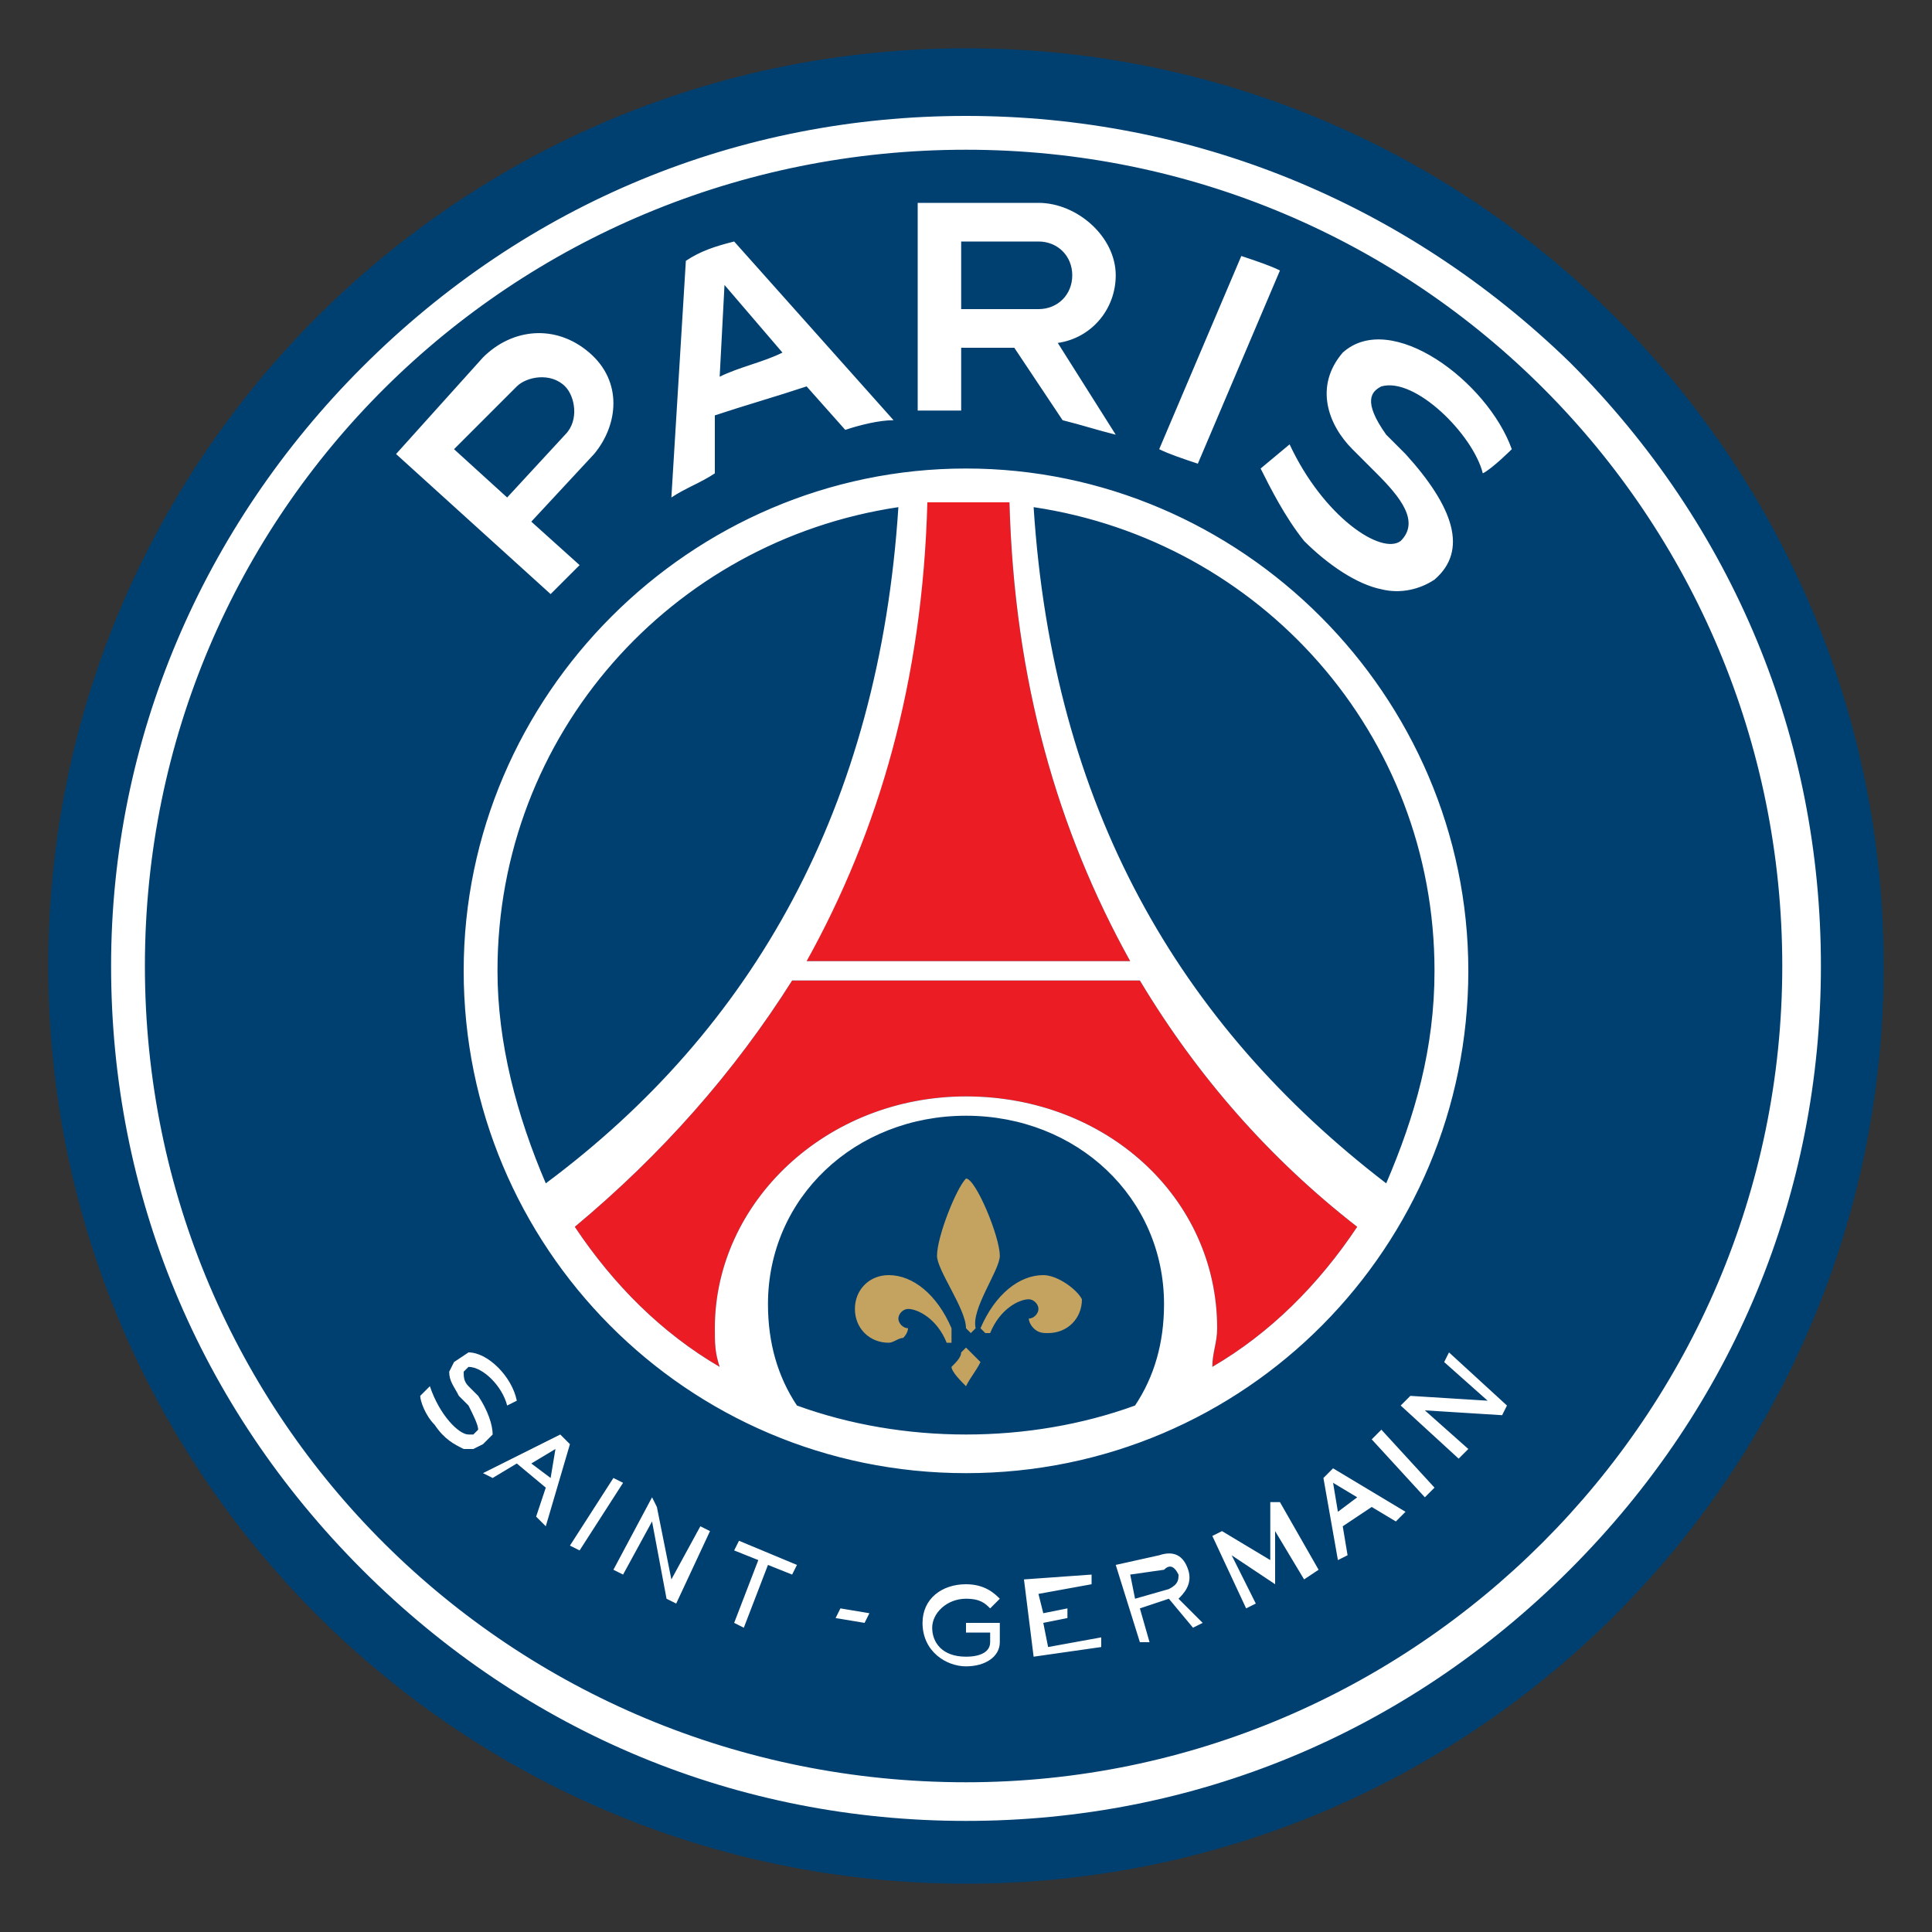 <?xml version="1.0" encoding="utf-8"?>
<!-- Generator: Adobe Illustrator 27.0.0, SVG Export Plug-In . SVG Version: 6.00 Build 0)  -->
<svg version="1.1" id="layer" xmlns="http://www.w3.org/2000/svg" xmlns:xlink="http://www.w3.org/1999/xlink" x="0px" y="0px"
	 viewBox="0 0 40 40" style="enable-background:new 0 0 40 40;" xml:space="preserve">
<rect x="0" y="0" width="40" height="40" fill="#333333" stroke="none"/>
<style type="text/css">
	.st0{fill:#004071;}
	.st1{fill:#EC1C24;}
	.st2{fill:#C4A361;}
	.st3{fill:#FFFFFF;}
</style>
<g>
	<path id="XMLID_185_" class="st0" d="M20,1C9.5,1,1,9.5,1,20c0,10.5,8.5,19,19,19s19-8.5,19-19C39,9.5,30.5,1,20,1"/>
	<path id="XMLID_174_" class="st0" d="M20,23.2c-2.3,0-4.1,1.7-4.1,3.9c0,0.8,0.2,1.5,0.6,2.1c1.1,0.4,2.3,0.6,3.5,0.6
		c1.2,0,2.4-0.2,3.5-0.6c0.4-0.6,0.6-1.3,0.6-2.1C24.1,24.9,22.3,23.2,20,23.2"/>
	<path id="XMLID_218_" class="st1" d="M23.6,20.3c1.2,2,2.7,3.7,4.5,5.1c-0.8,1.2-1.8,2.2-3,2.9c0-0.3,0.1-0.5,0.1-0.8
		c0-2.7-2.3-4.8-5.2-4.8s-5.2,2.2-5.2,4.8c0,0.3,0,0.5,0.1,0.8c-1.2-0.7-2.2-1.7-3-2.9c1.8-1.5,3.3-3.2,4.5-5.1H23.6 M23.4,19.9
		c-1.5-2.7-2.4-5.8-2.5-9.5c-0.3,0-0.6,0-0.9,0c-0.3,0-0.6,0-0.9,0c-0.1,3.7-1,6.8-2.5,9.5H23.4"/>
	<path id="XMLID_217_" class="st2" d="M20.3,28.2L20.3,28.2c-0.1,0.2-0.2,0.3-0.3,0.5l0,0l0,0c-0.1-0.1-0.3-0.3-0.3-0.4l0,0
		c0.1-0.1,0.2-0.2,0.2-0.3l0.1-0.1l0.1,0.1C20.1,28,20.2,28.1,20.3,28.2 M20.7,26c0-0.4-0.5-1.6-0.7-1.6l0,0
		c-0.2,0.2-0.6,1.2-0.6,1.6c0,0.3,0.6,1.1,0.6,1.5l0.1,0.1l0.1-0.1l0,0C20.1,27.1,20.7,26.3,20.7,26 M19.7,27.5
		c-0.3-0.7-0.8-1.1-1.3-1.1c-0.4,0-0.7,0.3-0.7,0.7c0,0.4,0.3,0.7,0.7,0.7c0.1,0,0.2-0.1,0.3-0.1c0.1-0.1,0.1-0.2,0.1-0.2l0,0h0
		c-0.1,0-0.2-0.1-0.2-0.2c0-0.1,0.1-0.2,0.2-0.2c0.2,0,0.6,0.2,0.8,0.7l0,0l0,0l0.1,0L19.7,27.5L19.7,27.5 M21.6,26.4
		c-0.5,0-1,0.4-1.3,1.1l0,0l0.1,0.1l0.1,0l0,0l0,0l0,0c0.2-0.5,0.6-0.7,0.8-0.7c0.1,0,0.2,0.1,0.2,0.2c0,0.1-0.1,0.2-0.2,0.2h0l0,0
		c0,0,0,0.1,0.1,0.2c0.1,0.1,0.2,0.1,0.3,0.1c0.4,0,0.7-0.3,0.7-0.7C22.3,26.7,21.9,26.4,21.6,26.4"/>
	<path id="XMLID_220_" class="st3" d="M20,2.4c-4.7,0-9.1,1.8-12.5,5.2C4.2,10.9,2.3,15.3,2.3,20s1.8,9.1,5.2,12.5s7.8,5.2,12.5,5.2
		s9.1-1.8,12.5-5.2s5.2-7.8,5.2-12.5s-1.8-9.1-5.2-12.5C29.1,4.2,24.7,2.4,20,2.4 M20,3.1c9.4,0,16.9,7.6,16.9,16.9
		S29.3,36.9,20,36.9C10.6,36.9,3,29.4,3,20S10.6,3.1,20,3.1 M24.8,9.6c-0.3-0.1-0.6-0.2-0.8-0.3l1.7-4c0.3,0.1,0.6,0.2,0.8,0.3
		L24.8,9.6 M19.9,5v1.4h1.6c0.4,0,0.7-0.3,0.7-0.7S21.9,5,21.5,5H19.9 M19.9,8.5L19.9,8.5c-0.3,0-0.6,0-0.9,0V4.2h2.5
		c0.8,0,1.6,0.7,1.6,1.5c0,0.7-0.5,1.3-1.2,1.4L23.1,9c-0.4-0.1-0.7-0.2-1.1-0.3l-1-1.5h-1.1L19.9,8.5 M9.4,9.3l1.1,1L11.7,9
		c0.3-0.3,0.2-0.8,0-1c-0.3-0.3-0.8-0.2-1,0L9.4,9.3 M12,11.7c-0.2,0.2-0.4,0.4-0.6,0.6L8.2,9.4l1.8-2c0.6-0.6,1.5-0.7,2.2-0.1
		s0.6,1.5,0.1,2.1L11,10.8L12,11.7 M28.6,8c0.7-0.2,1.9,1,2.1,1.8c0.2-0.1,0.6-0.5,0.6-0.5c-0.5-1.4-2.5-2.9-3.5-2
		C27.2,8,27.5,8.8,28,9.3l0.5,0.5c0.5,0.5,0.9,1,0.5,1.4c-0.4,0.3-1.6-0.5-2.3-2l-0.6,0.5c0.2,0.4,0.5,1,0.9,1.5
		c0.5,0.5,1.1,0.9,1.6,1c0.4,0.1,0.8,0,1.1-0.2c0.7-0.6,0.4-1.5-0.6-2.6l-0.4-0.4C28.2,8.3,28.4,8.1,28.6,8 M14.9,7.8
		c0.4-0.2,0.9-0.3,1.3-0.5L15,5.9L14.9,7.8 M15.2,5l3.3,3.7c-0.3,0-0.7,0.1-1,0.2l-0.8-0.9c-0.6,0.2-1.3,0.4-1.9,0.6l0,1.2
		c-0.3,0.2-0.6,0.3-0.9,0.5l0.3-4.9C14.5,5.2,14.8,5.1,15.2,5 M21.4,10.5c4.7,0.7,8.3,4.7,8.3,9.6c0,1.6-0.4,3-1,4.4
		C24.4,21.2,21.8,16.7,21.4,10.5 M25.1,28.3c0-0.3,0.1-0.5,0.1-0.8c0-2.7-2.3-4.8-5.2-4.8s-5.2,2.2-5.2,4.8c0,0.3,0,0.5,0.1,0.8
		c-1.2-0.7-2.2-1.7-3-2.9c1.8-1.5,3.3-3.2,4.5-5.1h7.2c1.2,2,2.7,3.7,4.5,5.1C27.3,26.6,26.3,27.6,25.1,28.3 M23.5,29.1
		c-1.1,0.4-2.3,0.6-3.5,0.6c-1.2,0-2.4-0.2-3.5-0.6c-0.4-0.6-0.6-1.3-0.6-2.1c0-2.2,1.8-3.9,4.1-3.9s4.1,1.7,4.1,3.9
		C24.1,27.8,23.9,28.5,23.5,29.1 M10.3,20.1c0-4.9,3.6-8.9,8.3-9.6c-0.4,6.2-3,10.8-7.3,14C10.7,23.1,10.3,21.6,10.3,20.1 M20,10.4
		c0.3,0,0.6,0,0.9,0c0.1,3.7,1,6.8,2.5,9.5h-6.7c1.5-2.7,2.4-5.8,2.5-9.5C19.4,10.4,19.7,10.4,20,10.4 M20,9.7
		c-5.7,0-10.4,4.7-10.4,10.4S14.2,30.5,20,30.5s10.4-4.7,10.4-10.4S25.7,9.7,20,9.7 M11.5,30L11,30.3l0.4,0.3L11.5,30 M11.3,31.6
		l-0.2-0.2l0.2-0.6l-0.6-0.5l-0.5,0.3L10,30.5l1.6-0.8l0.2,0.2L11.3,31.6 M11.8,32l0.9-1.4l0.2,0.1L12,32.1L11.8,32 M13.6,31.2
		l0.3,1.5l0,0l0.6-1.1l0.2,0.1L14,33.2l-0.2-0.1l-0.3-1.6l0,0l-0.6,1.1l-0.2-0.1l0.8-1.5L13.6,31.2 M16.5,32.4l-0.1,0.2l-0.5-0.2
		l-0.5,1.3l-0.2-0.1l0.5-1.3l-0.5-0.2l0.1-0.2L16.5,32.4 M20,33.6l0.7,0l0,0.4c0,0.3-0.3,0.5-0.7,0.5c-0.4,0-0.9-0.3-0.9-0.9
		c0-0.5,0.4-0.8,0.9-0.8c0.4,0,0.6,0.2,0.7,0.3l-0.2,0.2c-0.1-0.1-0.2-0.2-0.5-0.2c-0.4,0-0.7,0.3-0.7,0.6c0,0.3,0.2,0.6,0.7,0.6
		c0.3,0,0.5-0.1,0.5-0.3v-0.2l-0.5,0L20,33.6 M22.6,32.6l0,0.2L21.5,33l0.1,0.4l0.5-0.1l0,0.2l-0.5,0.1l0.1,0.5l1.1-0.2l0,0.2
		l-1.4,0.2l-0.2-1.6L22.6,32.6 M23.4,32.6l0.1,0.5l0.7-0.2c0.2-0.1,0.2-0.2,0.2-0.3c-0.1-0.2-0.2-0.2-0.3-0.1L23.4,32.6 M24,32.2
		c0.3-0.1,0.5,0,0.6,0.3c0.1,0.3-0.1,0.5-0.2,0.6l0.5,0.5l-0.2,0.1l-0.5-0.6l-0.6,0.2l0.2,0.7L23.6,34l-0.5-1.6L24,32.2 M27.6,30.7
		l0.1,0.6l0.4-0.3L27.6,30.7 M29.1,31.3l-0.2,0.2l-0.5-0.3l-0.6,0.4l0.1,0.6l-0.2,0.1l-0.3-1.7l0.2-0.2L29.1,31.3 M28.6,29.6
		l1.1,1.2l-0.2,0.2l-1.1-1.2L28.6,29.6 M29.2,28.9l1.6,0.1l0,0l-0.9-0.8L30,28l1.2,1.1l-0.1,0.2l-1.6-0.1l0,0l0.9,0.8l-0.2,0.2
		l-1.2-1.1L29.2,28.9 M26.5,31.1l0.8,1.4L27,32.7l-0.6-1l0,0l0,1.1l-0.9-0.6l0,0l0.5,1l-0.2,0.1l-0.7-1.5l0.2-0.1l1,0.6l0-1.2
		L26.5,31.1 M10.7,29L10.7,29L10.7,29l-0.2,0.1l0,0v0c-0.1-0.4-0.5-0.8-0.8-0.8h0l-0.1,0.1c0,0.1,0,0.2,0.1,0.3l0.2,0.2
		c0.2,0.3,0.3,0.6,0.3,0.8L10,29.9L9.8,30l-0.2,0c-0.2-0.1-0.4-0.2-0.6-0.5c-0.2-0.2-0.3-0.5-0.3-0.6l0,0h0l0.2-0.2v0
		c0.2,0.6,0.6,1,0.8,1l0.1,0l0.1-0.1c0-0.1-0.1-0.3-0.2-0.5l-0.2-0.2c-0.1-0.2-0.2-0.3-0.2-0.5l0.1-0.2L9.7,28
		C10.1,28,10.6,28.5,10.7,29 M17.3,33.5l0.1-0.2l0.6,0.1l-0.1,0.2L17.3,33.5"/>
</g>
</svg>

